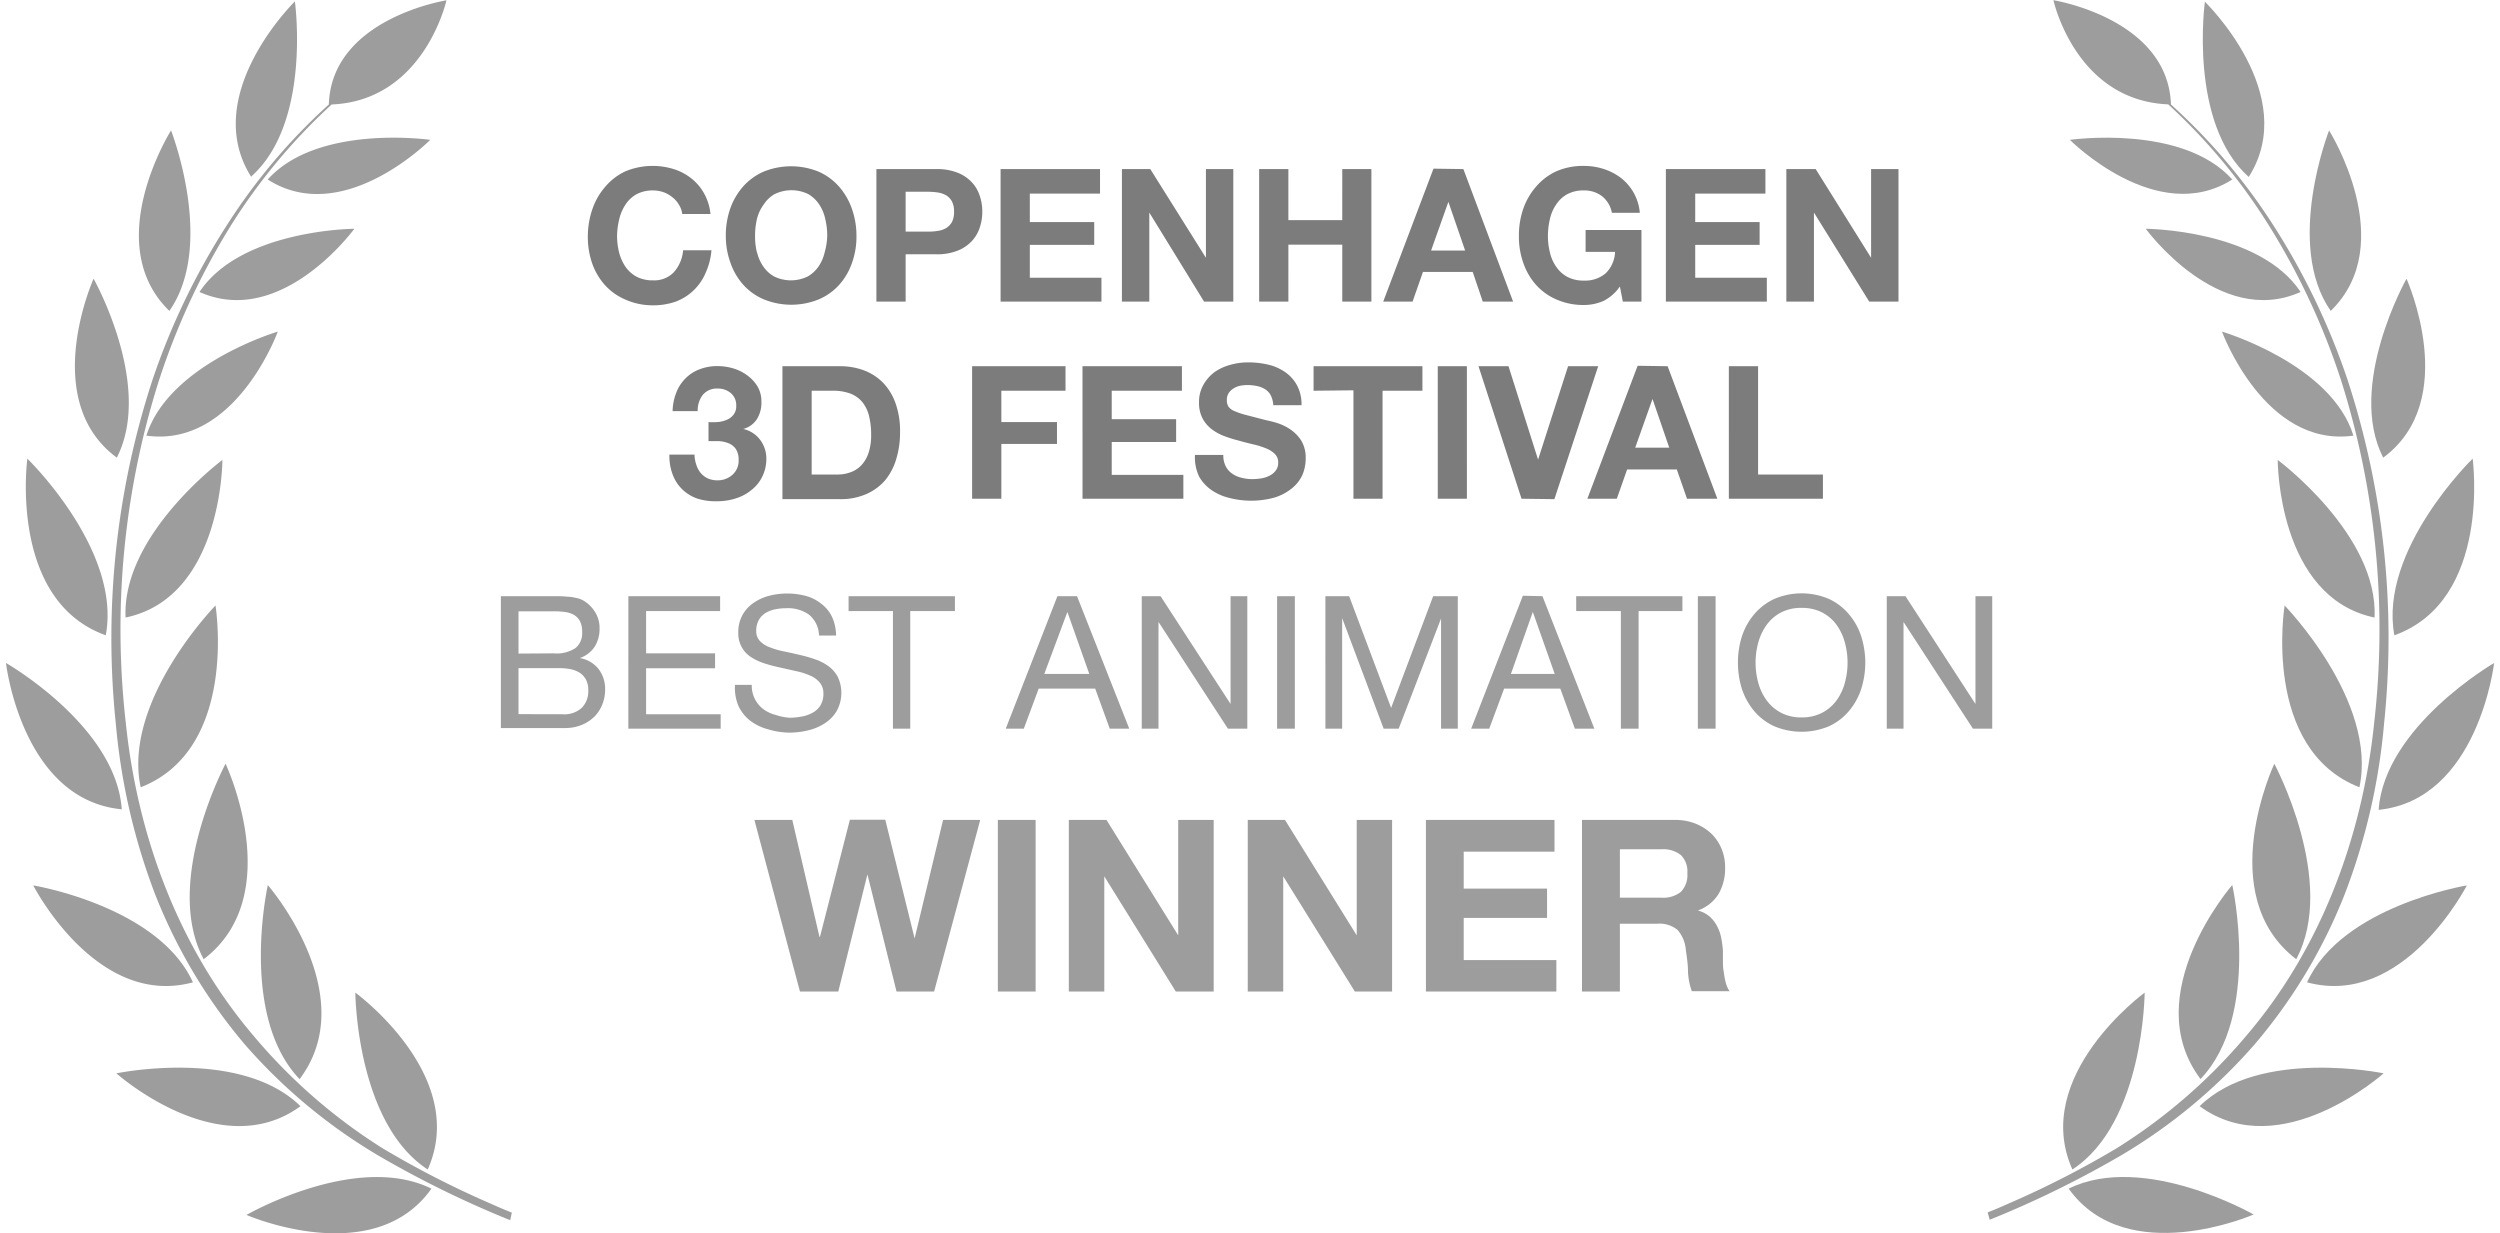 <?xml version="1.0"?>
<svg xmlns="http://www.w3.org/2000/svg" id="Ebene_1" data-name="Ebene 1" viewBox="0 0 227.19 112.62" width="150" height="74"><defs><style>.cls-1{fill:#9d9d9d}.cls-2{fill:#7c7c7c}</style></defs><title>copenhagen 3d festival</title><path class="cls-1" d="M82.75 92l-2.66-10.7L77.43 92h-3.5l-4.16-15.67h3.46L75.71 87h.05l2.73-10.69h3.23l2.68 10.84L87 76.33h3.39L86.18 92zm12.7-15.67V92H92V76.33zm6.47 0l6.55 10.54V76.33h3.24V92h-3.46l-6.53-10.52V92h-3.24V76.33zm16.3 0l6.55 10.54V76.33H128V92h-3.4l-6.54-10.52V92h-3.24V76.33zm24.61 0v2.9h-8.29v3.37h7.61v2.68h-7.61v3.85H143V92h-11.91V76.33zm10.98 0a5 5 0 0 1 1.9.34 4.56 4.56 0 0 1 1.46.93 4.12 4.12 0 0 1 .92 1.38 4.45 4.45 0 0 1 .32 1.68 4.69 4.69 0 0 1-.58 2.4 3.65 3.65 0 0 1-1.91 1.54 2.72 2.72 0 0 1 1.06.54 3 3 0 0 1 .68.86 3.81 3.81 0 0 1 .39 1.09 9.71 9.71 0 0 1 .16 1.19v.88c0 .34 0 .68.07 1a7.41 7.41 0 0 0 .18 1 2.32 2.32 0 0 0 .36.81h-3.45a6 6 0 0 1-.35-1.79c0-.68-.11-1.34-.2-2a3.13 3.13 0 0 0-.75-1.8 2.57 2.57 0 0 0-1.87-.57h-3.4V92h-3.46V76.33zm-1.23 7.1a2.61 2.61 0 0 0 1.78-.52 2.2 2.2 0 0 0 .6-1.72 2.08 2.08 0 0 0-.6-1.66 2.61 2.61 0 0 0-1.78-.52h-3.78v4.42zM51 55.9h.84a8.69 8.69 0 0 1 .89.05c.3 0 .57.07.83.12a2.26 2.26 0 0 1 .65.26 3.18 3.18 0 0 1 1 1 2.71 2.71 0 0 1 .42 1.54 3 3 0 0 1-.47 1.68 2.68 2.68 0 0 1-1.33 1 2.76 2.76 0 0 1 1.71 1 3 3 0 0 1 .6 1.9 3.6 3.6 0 0 1-.24 1.29 3.36 3.36 0 0 1-.7 1.12 3.7 3.7 0 0 1-1.16.78 4 4 0 0 1-1.59.3h-5.83V55.9zm.44 5.22a3.13 3.13 0 0 0 2-.49 1.74 1.74 0 0 0 .6-1.45 2.1 2.1 0 0 0-.2-1 1.49 1.49 0 0 0-.56-.58 2.31 2.31 0 0 0-.83-.26 7.74 7.74 0 0 0-1-.06h-3.22v3.86zm.82 5.56A2.34 2.34 0 0 0 54 66.1a2.13 2.13 0 0 0 .6-1.6 2 2 0 0 0-.22-1 1.73 1.73 0 0 0-.58-.62 2.57 2.57 0 0 0-.84-.32 5.36 5.36 0 0 0-1-.09h-3.73v4.2zM66.64 55.9v1.36h-6.76v3.86h6.3v1.36h-6.3v4.2h6.81V68h-8.43V55.9zm8.08 1.66a3.33 3.33 0 0 0-2.06-.56 4.78 4.78 0 0 0-1 .1 2.74 2.74 0 0 0-.88.34 1.78 1.78 0 0 0-.61.64 2 2 0 0 0-.23 1 1.26 1.26 0 0 0 .33.91 2.28 2.28 0 0 0 .89.57 7.29 7.29 0 0 0 1.24.37c.47.09.94.2 1.42.31s1 .25 1.42.4a4.56 4.56 0 0 1 1.25.62 2.92 2.92 0 0 1 .89 1 3.43 3.43 0 0 1-.11 3.15 3.4 3.4 0 0 1-1.11 1.12 4.79 4.79 0 0 1-1.52.63 7.42 7.42 0 0 1-1.68.2 7.07 7.07 0 0 1-1.96-.31 4.66 4.66 0 0 1-1.6-.77A3.74 3.74 0 0 1 68.35 66a4.17 4.17 0 0 1-.35-2h1.53a2.66 2.66 0 0 0 1.08 2.23 3.17 3.17 0 0 0 1.13.52A4.91 4.91 0 0 0 73 67a5.84 5.84 0 0 0 1.09-.11 3.2 3.2 0 0 0 1-.35 1.9 1.9 0 0 0 .71-.67 2 2 0 0 0 .27-1.08 1.53 1.53 0 0 0-.33-1 2.26 2.26 0 0 0-.88-.64 6.11 6.11 0 0 0-1.25-.4l-1.42-.32c-.48-.1-1-.23-1.42-.37a5.1 5.1 0 0 1-1.25-.56 2.61 2.61 0 0 1-.88-.9 2.58 2.58 0 0 1-.34-1.39 3.22 3.22 0 0 1 .38-1.59 3.27 3.27 0 0 1 1-1.1 4.54 4.54 0 0 1 1.41-.65 6.67 6.67 0 0 1 3.36 0 3.92 3.92 0 0 1 1.4.7 3.26 3.26 0 0 1 1 1.2 4.24 4.24 0 0 1 .38 1.72h-1.56a2.52 2.52 0 0 0-.95-1.93zm3.65-.3V55.9h9.71v1.36H84V68h-1.58V57.26zm20.86-1.36L104 68h-1.78l-1.33-3.66h-5.16L94.37 68h-1.65l4.72-12.1zm1.12 7.1l-2-5.66L96.24 63zm6.51-7.1l6.39 9.84V55.9h1.53V68h-1.77l-6.34-9.75V68h-1.53V55.9zm12.26 0V68h-1.62V55.9zm4.96 0l3.83 10.2 3.84-10.2H134V68h-1.53V57.94L128.6 68h-1.37l-3.79-10.1V68h-1.53V55.9zm17.65 0l4.74 12.1h-1.78l-1.33-3.66h-5.13L136.87 68h-1.65l4.72-12.14zm1.12 7.1l-2-5.66-2 5.66zm1.96-5.74V55.9h9.7v1.36h-4V68h-1.62V57.26zm12.73-1.36V68h-1.62V55.9zm2.4 3.68a6 6 0 0 1 1.1-2 5.31 5.31 0 0 1 1.82-1.41 6.33 6.33 0 0 1 5.07 0 5.27 5.27 0 0 1 1.81 1.41 5.87 5.87 0 0 1 1.1 2 7.91 7.91 0 0 1 .37 2.39 8 8 0 0 1-.37 2.39 6 6 0 0 1-1.1 2 5.25 5.25 0 0 1-1.81 1.4 6.44 6.44 0 0 1-5.07 0 5.28 5.28 0 0 1-1.82-1.4 6.14 6.14 0 0 1-1.1-2 8 8 0 0 1-.36-2.39 7.91 7.91 0 0 1 .36-2.39zm1.49 4.2a4.9 4.9 0 0 0 .75 1.6 3.83 3.83 0 0 0 1.31 1.15 3.92 3.92 0 0 0 1.9.44 4 4 0 0 0 1.91-.44 3.83 3.83 0 0 0 1.31-1.15 4.89 4.89 0 0 0 .74-1.6 6.95 6.95 0 0 0 0-3.62 4.94 4.94 0 0 0-.74-1.61 3.83 3.83 0 0 0-1.31-1.15 4 4 0 0 0-1.91-.43 3.92 3.92 0 0 0-1.9.43 3.83 3.83 0 0 0-1.31 1.15 5 5 0 0 0-.75 1.61 6.95 6.95 0 0 0 0 3.62zm13.45-7.88l6.39 9.84V55.9h1.53V68h-1.76l-6.34-9.75V68h-1.53V55.9zM47.62 112.19c-.6-.24-1.2-.49-1.79-.76a85.93 85.93 0 0 1-10-5.11 50.34 50.34 0 0 1-11.77-10.25c-6.82-8-10.62-18.2-11.69-28.61a75.27 75.27 0 0 1 3-31.17A64.85 64.85 0 0 1 22 22a53.7 53.7 0 0 1 9.17-11c8.45-.35 10.48-9.51 10.48-9.51S31.16 3.13 30.91 11a53.89 53.89 0 0 0-9.2 10.85 63.86 63.86 0 0 0-6.9 14.29 75.84 75.84 0 0 0-3.35 31.42 57.83 57.83 0 0 0 3.58 15.54 48.72 48.72 0 0 0 8.17 13.7A49.77 49.77 0 0 0 35.47 107a92.67 92.67 0 0 0 12 5.88" transform="translate(-1.43 -1.46)"/><path class="cls-1" d="M23.81 17.59c5.54-4.91 4-16 4-16s-8.71 8.52-4 16zm1.52.26c6.89 4.42 14.84-3.62 14.84-3.62s-10.27-1.47-14.84 3.62zM19.1 28.12c7.49 3.36 14.14-5.77 14.14-5.77s-10.36.06-14.14 5.77zm7.15 3.62s-9.95 2.95-12 9.5c8.15 1.13 12-9.5 12-9.5zm-5.06 11.72S12 50.3 12.35 57.85c8.86-1.85 8.84-14.39 8.84-14.39zm-.63 13.29s-8.51 8.73-6.83 16.6c8.96-3.5 6.83-16.6 6.83-16.6zm-1.08 32.3c7.67-5.82 2-17.85 2-17.85s-5.76 10.8-2 17.85zM28.24 100c5.8-7.69-2.9-17.72-2.9-17.72s-2.66 11.9 2.9 17.72zm11.7 8.25c3.82-8.55-6.61-16.15-6.61-16.15s.08 11.9 6.61 16.15zm-23.59-78.4c4.23-6.06.15-16.48.15-16.48s-6.5 10.32-.15 16.48zm-4.8 13.4c3.37-6.59-2.12-16.34-2.12-16.34s-5 11.09 2.12 16.34zm-1.01 16.22C12 51.69 3.38 43.34 3.38 43.34s-1.75 12.94 7.16 16.13zM12 75.36C11.48 67.74 1.43 62 1.43 62S2.86 74.49 12 75.36zm-8.08 6.95s5.75 11.25 14.58 8.85c-3.16-6.97-14.58-8.85-14.58-8.85zm7.59 17.16s9.42 8.41 16.81 3c-5.46-5.36-16.81-3-16.81-3zm11.88 12.93S35 117.46 40.28 110c-6.85-3.38-16.89 2.4-16.89 2.4zm159.18.44a92.17 92.17 0 0 0 12-5.88 49.77 49.77 0 0 0 12.23-10.18 48.45 48.45 0 0 0 8.2-13.7 57.08 57.08 0 0 0 3.58-15.54 75.83 75.83 0 0 0-3.34-31.42 63.86 63.86 0 0 0-6.9-14.29A54.22 54.22 0 0 0 199.12 11c-.26-7.85-10.73-9.52-10.73-9.52s2 9.16 10.48 9.51a53.34 53.34 0 0 1 9.16 11 64.43 64.43 0 0 1 6.65 14.28 75.43 75.43 0 0 1 3 31.17c-1.07 10.41-4.87 20.65-11.69 28.61a50.34 50.34 0 0 1-11.81 10.25 85.93 85.93 0 0 1-10 5.11c-.6.27-1.19.52-1.8.76" transform="translate(-1.43 -1.46)"/><path class="cls-1" d="M202.22 1.62s-1.52 11.06 4 16c4.78-7.51-4-16-4-16zm-12.33 12.61s7.94 8 14.83 3.62c-4.56-5.09-14.83-3.62-14.83-3.62zm6.93 8.12s6.65 9.13 14.14 5.77c-3.78-5.71-14.14-5.77-14.14-5.77zm18.96 18.89c-2-6.55-12-9.5-12-9.5s3.88 10.63 12 9.5zm1.93 16.61c.38-7.55-8.84-14.39-8.84-14.39s-.03 12.54 8.84 14.39zm-1.38 15.5c1.68-7.87-6.83-16.6-6.83-16.6s-2.13 13.1 6.83 16.6zm-7.77-2.15s-5.65 12 2 17.85c3.78-7.05-2-17.85-2-17.85zm-3.84 11.07s-8.7 10-2.9 17.72c5.56-5.81 2.9-17.72 2.9-17.72zm-8 9.83s-10.42 7.6-6.6 16.15c6.53-4.25 6.6-16.15 6.6-16.15zm16.84-78.73s-4.08 10.42.15 16.48c6.34-6.16-.15-16.48-.15-16.48zm7.07 13.54s-5.49 9.75-2.13 16.34c7.13-5.25 2.13-16.34 2.13-16.34zm6.04 16.43s-8.59 8.35-7.15 16.13c8.91-3.19 7.15-16.13 7.15-16.13zM228.63 62s-10 5.79-10.55 13.41c9.11-.92 10.55-13.41 10.55-13.41zm-17.08 29.16c8.84 2.4 14.59-8.85 14.59-8.85s-11.43 1.88-14.59 8.85zm-9.81 11.31c7.39 5.41 16.8-3 16.8-3s-11.35-2.36-16.8 3zM189.78 110c5.31 7.42 16.89 2.36 16.89 2.36s-10.04-5.74-16.89-2.36z" transform="translate(-1.43 -1.46)"/><path class="cls-2" d="M62.87 20.14a2.36 2.36 0 0 0-.59-.67 2.7 2.7 0 0 0-.81-.46 2.94 2.94 0 0 0-.94-.16 3.15 3.15 0 0 0-1.53.35 2.88 2.88 0 0 0-1 .94 4.09 4.09 0 0 0-.57 1.33 6.64 6.64 0 0 0-.2 1.53 6.2 6.2 0 0 0 .18 1.49 4.12 4.12 0 0 0 .57 1.3 2.92 2.92 0 0 0 1 .92 3.15 3.15 0 0 0 1.53.35 2.47 2.47 0 0 0 1.91-.75 3.42 3.42 0 0 0 .84-2h2.59a6.3 6.3 0 0 1-.53 2.06A4.79 4.79 0 0 1 62.59 29a6.18 6.18 0 0 1-2.06.34 6.11 6.11 0 0 1-2.53-.52 5.31 5.31 0 0 1-1.88-1.33 5.86 5.86 0 0 1-1.17-2 7.36 7.36 0 0 1-.39-2.49 7.67 7.67 0 0 1 .44-2.51 6.1 6.1 0 0 1 1.17-2A5.38 5.38 0 0 1 58 17.1a6.51 6.51 0 0 1 4.4-.2 5 5 0 0 1 1.6.84 4.58 4.58 0 0 1 1.17 1.37 4.82 4.82 0 0 1 .59 1.89h-2.58a2 2 0 0 0-.31-.86zm4.7.35a6.1 6.1 0 0 1 1.17-2 5.38 5.38 0 0 1 1.88-1.36 6.67 6.67 0 0 1 5 0 5.34 5.34 0 0 1 1.87 1.36 6.1 6.1 0 0 1 1.17 2 7.42 7.42 0 0 1 .43 2.51 7.11 7.11 0 0 1-.41 2.47 5.86 5.86 0 0 1-1.17 2 5.27 5.27 0 0 1-1.87 1.33 6.67 6.67 0 0 1-5 0 5.31 5.31 0 0 1-1.88-1.33 5.86 5.86 0 0 1-1.17-2 7.11 7.11 0 0 1-.43-2.47 7.42 7.42 0 0 1 .41-2.51zm2.44 4a3.71 3.71 0 0 0 .57 1.3 2.92 2.92 0 0 0 1 .92 3.5 3.5 0 0 0 3.05 0 3 3 0 0 0 1-.92 3.88 3.88 0 0 0 .56-1.3 6.2 6.2 0 0 0 .23-1.49 6.64 6.64 0 0 0-.18-1.55 3.87 3.87 0 0 0-.56-1.33 3 3 0 0 0-1-.94 3.5 3.5 0 0 0-3.05 0 2.88 2.88 0 0 0-1 .94 3.7 3.7 0 0 0-.63 1.35 6.64 6.64 0 0 0-.17 1.53 6.2 6.2 0 0 0 .17 1.51zm16.38-7.59a5 5 0 0 1 1.93.33 3.53 3.53 0 0 1 1.3.87 3.3 3.3 0 0 1 .73 1.25 4.34 4.34 0 0 1 .23 1.44 4.43 4.43 0 0 1-.23 1.44 3.3 3.3 0 0 1-.73 1.25 3.53 3.53 0 0 1-1.3.87 5 5 0 0 1-1.93.33h-2.81V29h-2.67V16.9zm-.74 5.71a5.1 5.1 0 0 0 .89-.07 2 2 0 0 0 .75-.26 1.53 1.53 0 0 0 .52-.55 2 2 0 0 0 .19-.94 1.92 1.92 0 0 0-.19-.93 1.48 1.48 0 0 0-.52-.56 2.22 2.22 0 0 0-.75-.26 6.3 6.3 0 0 0-.89-.07h-2.07v3.64zm15.68-5.71v2.24h-6.41v2.6h5.88v2.08h-5.88v3h6.54V29h-9.21V16.9zm4.59 0L111 25v-8.1h2.5V29h-2.67l-5-8.13V29h-2.5V16.9zm12.61 0v4.66h4.92V16.9h2.66V29h-2.66v-5.2h-4.92V29h-2.67V16.9zm15.98 0l4.54 12.1h-2.77l-.92-2.71h-4.54l-.95 2.71h-2.68l4.59-12.14zm.16 7.44l-1.53-4.45-1.58 4.45zm12.63 4.6a4.4 4.4 0 0 1-1.75.37 6.11 6.11 0 0 1-2.51-.49 5.31 5.31 0 0 1-1.88-1.33 5.86 5.86 0 0 1-1.17-2 7.11 7.11 0 0 1-.41-2.47 7.42 7.42 0 0 1 .41-2.53 6.1 6.1 0 0 1 1.17-2A5.38 5.38 0 0 1 143 17.1a6.11 6.11 0 0 1 2.51-.49 5.85 5.85 0 0 1 1.81.28 5.28 5.28 0 0 1 1.58.82 4.51 4.51 0 0 1 1.72 3.18h-2.55a2.53 2.53 0 0 0-.92-1.53 2.65 2.65 0 0 0-1.64-.51 3.09 3.09 0 0 0-1.53.35 2.88 2.88 0 0 0-1 .94 3.7 3.7 0 0 0-.57 1.33 6.64 6.64 0 0 0-.18 1.55 6.2 6.2 0 0 0 .18 1.49 3.71 3.71 0 0 0 .57 1.3 2.92 2.92 0 0 0 1 .92 3.09 3.09 0 0 0 1.53.35 2.87 2.87 0 0 0 2-.67 2.9 2.9 0 0 0 .85-1.95h-2.69v-2h5.1V29h-1.7l-.27-1.38a4 4 0 0 1-1.5 1.32zm14.79-12.04v2.24h-6.41v2.6h5.88v2.08h-5.88v3h6.54V29H153V16.9zm4.59 0l5.06 8.1v-8.1h2.5V29h-2.67l-5.05-8.13V29H164V16.9zM66.41 40a2.67 2.67 0 0 0 .82-.2 1.5 1.5 0 0 0 .63-.47 1.21 1.21 0 0 0 .25-.81 1.44 1.44 0 0 0-.51-1.18 1.82 1.82 0 0 0-1.17-.4 1.66 1.66 0 0 0-1.39.6 2.35 2.35 0 0 0-.45 1.46H62.3a4.91 4.91 0 0 1 .33-1.67 3.72 3.72 0 0 1 .83-1.3 3.56 3.56 0 0 1 1.28-.84 4.47 4.47 0 0 1 1.67-.3 5.05 5.05 0 0 1 1.43.21 4 4 0 0 1 1.28.64 3.43 3.43 0 0 1 .93 1 2.69 2.69 0 0 1 .36 1.41 2.84 2.84 0 0 1-.41 1.58 2.12 2.12 0 0 1-1.25.9 2.65 2.65 0 0 1 1.55 1 2.82 2.82 0 0 1 .56 1.75 3.6 3.6 0 0 1-.38 1.62 3.46 3.46 0 0 1-1 1.22 4.14 4.14 0 0 1-1.41.75 5.39 5.39 0 0 1-1.66.26A5.57 5.57 0 0 1 64.6 47a3.72 3.72 0 0 1-1.4-.84 3.66 3.66 0 0 1-.89-1.36 4.75 4.75 0 0 1-.3-1.83h2.29a3 3 0 0 0 .16.91 2.23 2.23 0 0 0 .39.75 1.94 1.94 0 0 0 .63.5 2.14 2.14 0 0 0 .91.19 2 2 0 0 0 1.38-.51 1.71 1.71 0 0 0 .56-1.36 1.77 1.77 0 0 0-.26-1 1.55 1.55 0 0 0-.67-.52 2.88 2.88 0 0 0-.9-.19h-.92V40a5.74 5.74 0 0 0 .83 0zm11.15-5.1a6.26 6.26 0 0 1 2.19.37 4.87 4.87 0 0 1 1.75 1.12 5.18 5.18 0 0 1 1.15 1.87 7.54 7.54 0 0 1 .42 2.64 8.34 8.34 0 0 1-.34 2.45 5.47 5.47 0 0 1-1 1.94A4.82 4.82 0 0 1 80 46.57a5.8 5.8 0 0 1-2.42.47h-5.25V34.9zm-.18 9.89a3.3 3.3 0 0 0 1.12-.19 2.47 2.47 0 0 0 1-.62 3 3 0 0 0 .68-1.13 5 5 0 0 0 .25-1.7 7 7 0 0 0-.18-1.65 3.3 3.3 0 0 0-.58-1.27 2.68 2.68 0 0 0-1.08-.81 4.46 4.46 0 0 0-1.66-.28H75v7.65zm20.8-9.89v2.24h-5.86V40h5.08v2h-5.08v5h-2.67V34.9zm10.63 0v2.24h-6.41v2.6h5.88v2.08h-5.88v3h6.54V47h-9.21V34.9zm3.98 9.1a1.79 1.79 0 0 0 .58.69 2.42 2.42 0 0 0 .86.39 3.86 3.86 0 0 0 1 .13 5.4 5.4 0 0 0 .77-.06 2.48 2.48 0 0 0 .76-.23 1.63 1.63 0 0 0 .6-.47 1.14 1.14 0 0 0 .24-.75 1.06 1.06 0 0 0-.32-.8 2.44 2.44 0 0 0-.82-.51 7.58 7.58 0 0 0-1.16-.36c-.43-.1-.87-.21-1.31-.34a11.87 11.87 0 0 1-1.32-.41 4.62 4.62 0 0 1-1.16-.64 3 3 0 0 1-.83-1 3 3 0 0 1-.31-1.42 3.14 3.14 0 0 1 .4-1.62 3.7 3.7 0 0 1 1-1.15 4.6 4.6 0 0 1 1.47-.68 6 6 0 0 1 1.63-.22 7.9 7.9 0 0 1 1.83.21 4.45 4.45 0 0 1 1.55.69 3.43 3.43 0 0 1 1.08 1.22 3.67 3.67 0 0 1 .4 1.79h-2.58a2.28 2.28 0 0 0-.23-.9 1.48 1.48 0 0 0-.52-.56 2.2 2.2 0 0 0-.74-.29 4.32 4.32 0 0 0-.91-.09 3.59 3.59 0 0 0-.65.07 1.87 1.87 0 0 0-.58.24 1.47 1.47 0 0 0-.44.42 1.18 1.18 0 0 0-.17.65 1.11 1.11 0 0 0 .14.58 1.23 1.23 0 0 0 .54.41 6.61 6.61 0 0 0 1.1.37l1.85.48a9.3 9.3 0 0 1 .94.24 4.67 4.67 0 0 1 1.2.57 3.69 3.69 0 0 1 1 1 3 3 0 0 1 .43 1.67 3.8 3.8 0 0 1-.32 1.55 3.37 3.37 0 0 1-1 1.23 4.58 4.58 0 0 1-1.59.81 8 8 0 0 1-4.13 0 4.78 4.78 0 0 1-1.66-.77 3.82 3.82 0 0 1-1.02-1.14 4.08 4.08 0 0 1-.39-2h2.59a2.15 2.15 0 0 0 .2 1zm8.04-6.86V34.9h9.94v2.24h-3.64V47h-2.66v-9.9zm14-2.24V47h-2.66V34.9zm4.99 12.1l-3.93-12.1h2.74l2.7 8.53 2.74-8.53h2.75l-4 12.14zm13.34-12.1L157.7 47h-2.77l-.93-2.67h-4.54l-.94 2.67h-2.69l4.59-12.14zm.15 7.44l-1.53-4.45-1.58 4.45zm8.11-7.44v9.89h5.92V47h-8.59V34.9z" transform="translate(-1.43 -1.46)"/></svg>
